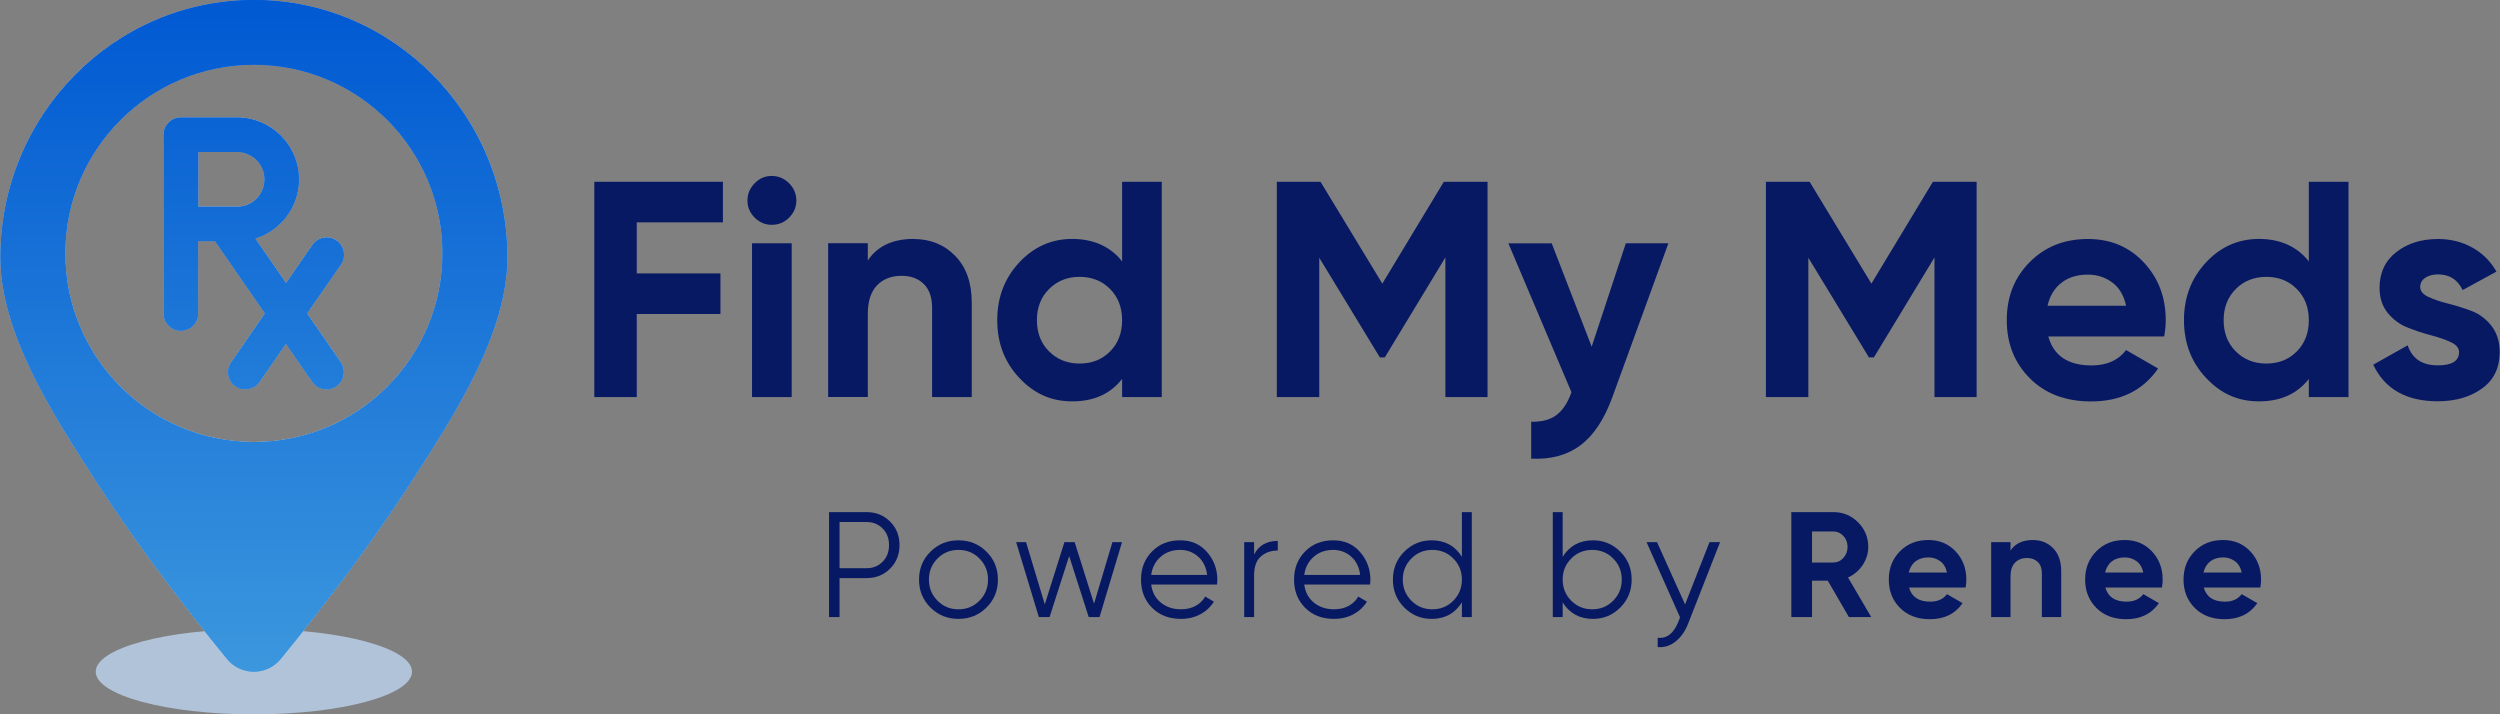 <svg width="266" height="76" viewBox="0 0 266 76" fill="none" xmlns="http://www.w3.org/2000/svg">
<rect x="0" y="0" width="266" height="76" fill="#808080" stroke="none"/>
<g clip-path="url(#clip0_4511_7500)">
<path d="M27.011 0C12.122 0 0.05 12.256 0.05 27.368C0.05 35.427 5.611 44.004 9.76 50.483C11.619 53.388 13.582 56.228 15.489 58.869C18.816 63.465 21.976 67.447 24.146 70.096C24.888 71.005 25.95 71.46 27.011 71.46C28.072 71.46 29.133 71.005 29.875 70.096C32.046 67.447 35.205 63.457 38.532 58.869C40.44 56.228 42.402 53.388 44.261 50.483C48.403 44.004 53.972 35.427 53.972 27.368C53.972 12.256 41.9 0 27.011 0ZM27.011 47.028C15.928 47.028 6.936 38.044 6.936 26.953C6.936 15.862 15.92 6.878 27.011 6.878C38.102 6.878 47.086 15.862 47.086 26.953C47.086 38.044 38.102 47.028 27.011 47.028Z" fill="white"/>
<path d="M36.267 38.554L32.66 33.344L36.267 28.134C36.841 27.304 36.626 26.155 35.796 25.589C35.397 25.309 34.91 25.206 34.431 25.293C33.953 25.381 33.53 25.652 33.25 26.051L30.434 30.129L27.146 25.365C29.867 24.535 31.806 22.006 31.806 19.078C31.806 15.447 28.854 12.495 25.224 12.495H19.247C18.234 12.495 17.412 13.317 17.412 14.322V33.344C17.412 34.358 18.234 35.179 19.247 35.179C20.261 35.179 21.075 34.358 21.075 33.344V25.652H22.886L28.2 33.344L24.593 38.554C24.019 39.384 24.234 40.533 25.056 41.1C25.854 41.658 27.051 41.435 27.601 40.637L30.418 36.56L33.234 40.629C33.578 41.124 34.136 41.419 34.742 41.419C35.117 41.419 35.477 41.307 35.78 41.092C36.179 40.813 36.45 40.398 36.538 39.911C36.626 39.432 36.522 38.946 36.243 38.539M25.232 21.99H21.09V16.157H25.232C26.843 16.157 28.152 17.466 28.152 19.078C28.152 20.69 26.843 21.998 25.232 21.998" fill="white"/>
<path d="M76.911 23.658H67.751V29.091H76.656V33.408H67.751V42.249H63.235V19.341H76.919V23.658H76.911Z" fill="#081964"/>
<path d="M82.114 23.921C81.411 23.921 80.813 23.666 80.294 23.155C79.784 22.644 79.528 22.038 79.528 21.336C79.528 20.634 79.784 20.027 80.294 19.501C80.805 18.974 81.411 18.719 82.114 18.719C82.816 18.719 83.446 18.982 83.965 19.501C84.475 20.027 84.731 20.634 84.731 21.336C84.731 22.038 84.475 22.636 83.965 23.155C83.454 23.666 82.832 23.921 82.114 23.921ZM80.015 42.249V25.884H84.236V42.249H80.015Z" fill="#081964"/>
<path d="M97.202 25.429C98.99 25.429 100.466 26.027 101.639 27.232C102.812 28.437 103.394 30.089 103.394 32.203V42.249H99.173V32.722C99.173 31.629 98.878 30.799 98.287 30.216C97.697 29.634 96.915 29.347 95.934 29.347C94.841 29.347 93.971 29.682 93.317 30.36C92.662 31.038 92.335 32.052 92.335 33.4V42.241H88.114V25.876H92.335V27.711C93.356 26.187 94.984 25.421 97.21 25.421L97.202 25.429Z" fill="#081964"/>
<path d="M119.391 19.341H123.612V42.249H119.391V40.318C118.147 41.914 116.383 42.704 114.093 42.704C111.803 42.704 110.008 41.866 108.444 40.198C106.88 38.531 106.106 36.48 106.106 34.062C106.106 31.645 106.888 29.594 108.444 27.927C110 26.259 111.883 25.421 114.093 25.421C116.304 25.421 118.155 26.219 119.391 27.815V19.341ZM111.62 37.39C112.482 38.251 113.567 38.682 114.875 38.682C116.184 38.682 117.261 38.251 118.115 37.39C118.969 36.528 119.391 35.419 119.391 34.07C119.391 32.722 118.969 31.613 118.115 30.751C117.261 29.889 116.184 29.458 114.875 29.458C113.567 29.458 112.482 29.889 111.62 30.751C110.758 31.613 110.327 32.722 110.327 34.07C110.327 35.419 110.758 36.528 111.62 37.39Z" fill="#081964"/>
<path d="M158.274 19.341V42.249H153.789V27.392L147.342 38.028H146.816L140.369 27.424V42.249H135.853V19.341H140.504L147.079 30.177L153.622 19.341H158.266H158.274Z" fill="#081964"/>
<path d="M173.002 25.884H177.518L171.558 42.249C170.704 44.602 169.579 46.31 168.167 47.371C166.755 48.432 165.007 48.903 162.917 48.8V44.874C164.05 44.898 164.951 44.658 165.614 44.156C166.276 43.653 166.811 42.847 167.202 41.73L160.491 25.892H165.103L169.356 36.887L172.986 25.892L173.002 25.884Z" fill="#081964"/>
<path d="M210.313 19.341V42.249H205.828V27.392L199.381 38.028H198.855L192.408 27.424V42.249H187.892V19.341H192.543L199.118 30.177L205.661 19.341H210.305H210.313Z" fill="#081964"/>
<path d="M217.94 35.802C218.506 37.852 220.046 38.882 222.552 38.882C224.164 38.882 225.384 38.339 226.214 37.246L229.621 39.209C228.009 41.547 225.632 42.712 222.488 42.712C219.783 42.712 217.613 41.89 215.977 40.254C214.341 38.618 213.52 36.552 213.52 34.071C213.52 31.589 214.325 29.546 215.945 27.903C217.565 26.259 219.631 25.429 222.161 25.429C224.562 25.429 226.541 26.259 228.097 27.919C229.653 29.578 230.435 31.629 230.435 34.071C230.435 34.613 230.379 35.196 230.267 35.802H217.932H217.94ZM217.868 32.531H226.214C225.975 31.421 225.48 30.592 224.722 30.041C223.964 29.491 223.11 29.219 222.153 29.219C221.02 29.219 220.078 29.506 219.336 30.089C218.594 30.663 218.099 31.477 217.86 32.531H217.868Z" fill="#081964"/>
<path d="M245.659 19.341H249.88V42.249H245.659V40.318C244.414 41.914 242.651 42.704 240.361 42.704C238.071 42.704 236.276 41.866 234.712 40.198C233.148 38.531 232.374 36.48 232.374 34.062C232.374 31.645 233.156 29.594 234.712 27.927C236.268 26.259 238.151 25.421 240.361 25.421C242.571 25.421 244.422 26.219 245.659 27.815V19.341ZM237.887 37.39C238.749 38.251 239.834 38.682 241.143 38.682C242.451 38.682 243.529 38.251 244.382 37.39C245.236 36.528 245.659 35.419 245.659 34.07C245.659 32.722 245.236 31.613 244.382 30.751C243.529 29.889 242.451 29.458 241.143 29.458C239.834 29.458 238.749 29.889 237.887 30.751C237.026 31.613 236.595 32.722 236.595 34.07C236.595 35.419 237.026 36.528 237.887 37.39Z" fill="#081964"/>
<path d="M257.509 30.528C257.509 30.967 257.796 31.318 258.378 31.589C258.953 31.86 259.663 32.1 260.493 32.307C261.322 32.515 262.152 32.778 262.982 33.089C263.812 33.408 264.514 33.935 265.097 34.677C265.671 35.419 265.966 36.344 265.966 37.462C265.966 39.145 265.336 40.438 264.083 41.339C262.831 42.241 261.267 42.696 259.384 42.696C256.024 42.696 253.734 41.395 252.514 38.802L256.176 36.743C256.655 38.164 257.724 38.874 259.384 38.874C260.892 38.874 261.642 38.403 261.642 37.469C261.642 37.031 261.354 36.68 260.772 36.408C260.197 36.137 259.487 35.89 258.657 35.674C257.828 35.459 256.998 35.179 256.168 34.852C255.338 34.525 254.636 34.007 254.054 33.297C253.479 32.586 253.184 31.701 253.184 30.631C253.184 29.02 253.782 27.743 254.971 26.817C256.16 25.892 257.636 25.429 259.408 25.429C260.74 25.429 261.953 25.732 263.038 26.331C264.123 26.929 264.993 27.791 265.623 28.9L262.025 30.863C261.498 29.754 260.628 29.195 259.408 29.195C258.865 29.195 258.41 29.315 258.051 29.554C257.692 29.794 257.509 30.121 257.509 30.536V30.528Z" fill="#081964"/>
<path d="M92.2 54.489C93.197 54.489 94.035 54.824 94.705 55.494C95.375 56.164 95.71 57.002 95.71 57.999C95.71 58.997 95.375 59.834 94.705 60.505C94.035 61.175 93.197 61.51 92.2 61.51H89.327V65.659H88.21V54.489H92.2ZM92.2 60.457C92.894 60.457 93.46 60.225 93.915 59.763C94.37 59.3 94.593 58.709 94.593 57.999C94.593 57.289 94.37 56.699 93.915 56.236C93.46 55.773 92.894 55.542 92.2 55.542H89.327V60.457H92.2Z" fill="#081964"/>
<path d="M104.958 64.646C104.144 65.452 103.155 65.85 101.982 65.85C100.809 65.85 99.82 65.452 99.006 64.646C98.192 63.84 97.785 62.85 97.785 61.669C97.785 60.489 98.192 59.499 99.006 58.693C99.82 57.888 100.809 57.489 101.982 57.489C103.155 57.489 104.144 57.888 104.958 58.693C105.772 59.499 106.179 60.489 106.179 61.669C106.179 62.85 105.772 63.84 104.958 64.646ZM99.748 63.912C100.354 64.526 101.096 64.829 101.982 64.829C102.868 64.829 103.61 64.526 104.216 63.912C104.823 63.297 105.126 62.555 105.126 61.669C105.126 60.784 104.823 60.042 104.216 59.427C103.61 58.813 102.868 58.51 101.982 58.51C101.096 58.51 100.354 58.813 99.748 59.427C99.142 60.042 98.838 60.784 98.838 61.669C98.838 62.555 99.142 63.297 99.748 63.912Z" fill="#081964"/>
<path d="M118.362 57.68H119.384L116.99 65.659H115.841L113.758 59.164L111.676 65.659H110.535L108.117 57.68H109.17L111.165 64.303L113.256 57.68H114.341L116.407 64.231L118.362 57.68Z" fill="#081964"/>
<path d="M125.567 57.489C126.748 57.489 127.706 57.903 128.432 58.741C129.158 59.579 129.525 60.56 129.525 61.701C129.525 61.821 129.517 61.981 129.493 62.196H122.487C122.591 63.002 122.934 63.648 123.517 64.119C124.099 64.59 124.809 64.829 125.663 64.829C126.27 64.829 126.796 64.701 127.235 64.454C127.674 64.207 128.009 63.88 128.232 63.473L129.158 64.015C128.807 64.582 128.328 65.029 127.722 65.356C127.115 65.683 126.421 65.85 125.647 65.85C124.394 65.85 123.373 65.46 122.583 64.67C121.793 63.88 121.402 62.882 121.402 61.669C121.402 60.457 121.793 59.483 122.567 58.685C123.341 57.888 124.347 57.489 125.567 57.489ZM125.567 58.51C124.738 58.51 124.043 58.757 123.485 59.252C122.926 59.747 122.591 60.385 122.487 61.175H128.44C128.336 60.337 128.009 59.683 127.466 59.212C126.924 58.741 126.293 58.51 125.567 58.51Z" fill="#081964"/>
<path d="M133.435 59.005C133.922 58.039 134.768 57.553 135.956 57.553V58.574C135.23 58.574 134.632 58.789 134.153 59.212C133.674 59.635 133.435 60.305 133.435 61.223V65.659H132.382V57.68H133.435V59.005Z" fill="#081964"/>
<path d="M141.853 57.489C143.033 57.489 143.991 57.903 144.717 58.741C145.443 59.579 145.81 60.56 145.81 61.701C145.81 61.821 145.802 61.981 145.778 62.196H138.773C138.876 63.002 139.219 63.648 139.802 64.119C140.384 64.59 141.095 64.829 141.948 64.829C142.555 64.829 143.081 64.701 143.52 64.454C143.959 64.207 144.294 63.88 144.518 63.473L145.443 64.015C145.092 64.582 144.613 65.029 144.007 65.356C143.4 65.683 142.706 65.85 141.932 65.85C140.68 65.85 139.658 65.46 138.868 64.67C138.078 63.88 137.688 62.882 137.688 61.669C137.688 60.457 138.078 59.483 138.852 58.685C139.626 57.888 140.632 57.489 141.853 57.489ZM141.853 58.51C141.023 58.51 140.329 58.757 139.77 59.252C139.211 59.747 138.876 60.385 138.773 61.175H144.725C144.621 60.337 144.294 59.683 143.752 59.212C143.209 58.741 142.579 58.51 141.853 58.51Z" fill="#081964"/>
<path d="M155.545 54.489H156.598V65.659H155.545V64.095C154.811 65.268 153.734 65.851 152.321 65.851C151.18 65.851 150.215 65.444 149.409 64.638C148.603 63.832 148.204 62.843 148.204 61.67C148.204 60.497 148.603 59.507 149.409 58.701C150.215 57.896 151.18 57.489 152.321 57.489C153.734 57.489 154.811 58.071 155.545 59.244V54.489ZM150.167 63.912C150.773 64.526 151.515 64.829 152.401 64.829C153.287 64.829 154.029 64.526 154.635 63.912C155.242 63.297 155.545 62.555 155.545 61.67C155.545 60.784 155.242 60.042 154.635 59.428C154.029 58.813 153.287 58.51 152.401 58.51C151.515 58.51 150.773 58.813 150.167 59.428C149.561 60.042 149.257 60.784 149.257 61.67C149.257 62.555 149.561 63.297 150.167 63.912Z" fill="#081964"/>
<path d="M169.492 57.489C170.633 57.489 171.598 57.896 172.404 58.701C173.21 59.507 173.609 60.497 173.609 61.67C173.609 62.843 173.21 63.832 172.404 64.638C171.598 65.444 170.633 65.851 169.492 65.851C168.079 65.851 167.002 65.268 166.268 64.095V65.659H165.215V54.489H166.268V59.244C167.002 58.071 168.079 57.489 169.492 57.489ZM167.178 63.912C167.784 64.526 168.526 64.829 169.412 64.829C170.297 64.829 171.04 64.526 171.646 63.912C172.252 63.297 172.556 62.555 172.556 61.67C172.556 60.784 172.252 60.042 171.646 59.428C171.04 58.813 170.297 58.51 169.412 58.51C168.526 58.51 167.784 58.813 167.178 59.428C166.571 60.042 166.268 60.784 166.268 61.67C166.268 62.555 166.571 63.297 167.178 63.912Z" fill="#081964"/>
<path d="M181.9 57.68H183.017L179.602 66.393C179.291 67.183 178.852 67.798 178.285 68.252C177.719 68.707 177.08 68.907 176.378 68.851V67.861C177.336 67.965 178.062 67.415 178.557 66.202L178.756 65.683L175.189 57.68H176.307L179.291 64.311L181.892 57.68H181.9Z" fill="#081964"/>
<path d="M196.725 65.659L194.474 61.781H192.799V65.659H190.597V54.489H195.065C196.094 54.489 196.972 54.848 197.698 55.574C198.424 56.3 198.783 57.169 198.783 58.191C198.783 58.885 198.584 59.523 198.193 60.114C197.802 60.704 197.275 61.151 196.629 61.446L199.102 65.659H196.725ZM192.799 56.547V59.85H195.065C195.48 59.85 195.839 59.691 196.134 59.364C196.429 59.037 196.581 58.646 196.581 58.191C196.581 57.736 196.429 57.345 196.134 57.026C195.839 56.707 195.48 56.547 195.065 56.547H192.799Z" fill="#081964"/>
<path d="M203.123 62.516C203.402 63.513 204.152 64.016 205.373 64.016C206.163 64.016 206.754 63.752 207.16 63.218L208.82 64.175C208.03 65.316 206.873 65.883 205.341 65.883C204.025 65.883 202.964 65.484 202.166 64.686C201.368 63.888 200.969 62.883 200.969 61.67C200.969 60.457 201.36 59.468 202.15 58.662C202.94 57.856 203.945 57.457 205.182 57.457C206.355 57.457 207.32 57.864 208.078 58.67C208.836 59.475 209.219 60.481 209.219 61.67C209.219 61.933 209.195 62.22 209.139 62.516H203.123ZM203.091 60.92H207.16C207.041 60.377 206.801 59.97 206.434 59.707C206.067 59.444 205.652 59.308 205.182 59.308C204.631 59.308 204.168 59.452 203.809 59.731C203.45 60.01 203.211 60.409 203.091 60.92Z" fill="#081964"/>
<path d="M216.297 57.457C217.166 57.457 217.892 57.752 218.459 58.334C219.026 58.917 219.313 59.731 219.313 60.76V65.659H217.254V61.015C217.254 60.481 217.111 60.074 216.823 59.795C216.536 59.515 216.153 59.372 215.674 59.372C215.14 59.372 214.717 59.539 214.398 59.866C214.079 60.194 213.919 60.688 213.919 61.35V65.659H211.86V57.68H213.919V58.574C214.422 57.832 215.212 57.457 216.297 57.457Z" fill="#081964"/>
<path d="M224.013 62.516C224.292 63.513 225.042 64.016 226.263 64.016C227.053 64.016 227.643 63.752 228.05 63.218L229.71 64.175C228.92 65.316 227.763 65.883 226.231 65.883C224.914 65.883 223.853 65.484 223.055 64.686C222.257 63.888 221.858 62.883 221.858 61.67C221.858 60.457 222.249 59.468 223.039 58.662C223.829 57.856 224.835 57.457 226.071 57.457C227.244 57.457 228.21 57.864 228.968 58.67C229.726 59.475 230.109 60.481 230.109 61.67C230.109 61.933 230.085 62.22 230.029 62.516H224.013ZM223.981 60.92H228.05C227.93 60.377 227.691 59.97 227.324 59.707C226.957 59.444 226.542 59.308 226.071 59.308C225.521 59.308 225.058 59.452 224.699 59.731C224.34 60.01 224.101 60.409 223.981 60.92Z" fill="#081964"/>
<path d="M234.481 62.516C234.761 63.513 235.511 64.016 236.732 64.016C237.521 64.016 238.112 63.752 238.519 63.218L240.179 64.175C239.389 65.316 238.232 65.883 236.7 65.883C235.383 65.883 234.322 65.484 233.524 64.686C232.726 63.888 232.327 62.883 232.327 61.67C232.327 60.457 232.718 59.468 233.508 58.662C234.298 57.856 235.303 57.457 236.54 57.457C237.713 57.457 238.678 57.864 239.436 58.67C240.194 59.475 240.577 60.481 240.577 61.67C240.577 61.933 240.554 62.22 240.498 62.516H234.481ZM234.45 60.92H238.519C238.399 60.377 238.16 59.97 237.793 59.707C237.426 59.444 237.011 59.308 236.54 59.308C235.99 59.308 235.527 59.452 235.168 59.731C234.809 60.01 234.569 60.409 234.45 60.92Z" fill="#081964"/>
<g opacity="0.75">
<path d="M43.839 71.468C43.839 73.973 36.307 76.008 27.011 76.008C17.716 76.008 10.184 73.973 10.184 71.468C10.184 68.963 17.716 66.928 27.011 66.928C36.307 66.928 43.839 68.963 43.839 71.468Z" fill="#C2D9F5"/>
</g>
<path d="M27.011 0C12.122 0 0.05 12.264 0.05 27.376C0.05 35.427 5.611 44.012 9.76 50.491C11.619 53.395 13.582 56.236 15.489 58.877C18.816 63.473 21.976 67.454 24.146 70.103C24.888 71.013 25.95 71.468 27.011 71.468C28.072 71.468 29.133 71.013 29.875 70.103C32.046 67.454 35.205 63.465 38.532 58.877C40.44 56.236 42.402 53.395 44.261 50.491C48.403 44.012 53.972 35.435 53.972 27.376C53.972 12.264 41.9 0 27.011 0ZM27.011 47.036C15.928 47.036 6.936 38.052 6.936 26.961C6.936 15.87 15.92 6.886 27.011 6.886C38.102 6.886 47.086 15.87 47.086 26.961C47.086 38.052 38.102 47.036 27.011 47.036Z" fill="url(#paint0_linear_4511_7500)"/>
<path d="M36.267 38.563L32.66 33.352L36.267 28.142C36.841 27.312 36.626 26.163 35.796 25.597C35.397 25.317 34.91 25.214 34.431 25.302C33.953 25.389 33.53 25.66 33.25 26.059L30.434 30.137L27.146 25.373C29.867 24.544 31.806 22.014 31.806 19.086C31.806 15.455 28.854 12.503 25.224 12.503H19.247C18.234 12.503 17.412 13.325 17.412 14.33V33.352C17.412 34.366 18.234 35.188 19.247 35.188C20.261 35.188 21.075 34.366 21.075 33.352V25.66H22.886L28.2 33.352L24.593 38.563C24.019 39.392 24.234 40.541 25.056 41.108C25.854 41.666 27.051 41.443 27.601 40.645L30.418 36.568L33.234 40.637C33.578 41.132 34.136 41.427 34.742 41.427C35.117 41.427 35.477 41.315 35.78 41.1C36.179 40.821 36.45 40.406 36.538 39.919C36.626 39.44 36.522 38.954 36.243 38.547M25.232 21.998H21.09V16.166H25.232C26.843 16.166 28.152 17.474 28.152 19.086C28.152 20.698 26.843 22.006 25.232 22.006" fill="url(#paint1_linear_4511_7500)"/>
<path d="M27.011 0C12.122 0 0.05 12.264 0.05 27.376C0.05 35.427 5.611 44.012 9.76 50.491C11.619 53.395 13.582 56.236 15.489 58.877C18.816 63.473 21.976 67.454 24.146 70.103C24.888 71.013 25.95 71.468 27.011 71.468C28.072 71.468 29.133 71.013 29.875 70.103C32.046 67.454 35.205 63.465 38.532 58.877C40.44 56.236 42.402 53.395 44.261 50.491C48.403 44.012 53.972 35.435 53.972 27.376C53.972 12.264 41.9 0 27.011 0ZM27.011 47.036C15.928 47.036 6.936 38.052 6.936 26.961C6.936 15.87 15.92 6.886 27.011 6.886C38.102 6.886 47.086 15.87 47.086 26.961C47.086 38.052 38.102 47.036 27.011 47.036Z" fill="url(#paint2_linear_4511_7500)"/>
<path d="M36.267 38.563L32.66 33.352L36.267 28.142C36.841 27.312 36.626 26.163 35.796 25.597C35.397 25.317 34.91 25.214 34.431 25.302C33.953 25.389 33.53 25.66 33.25 26.059L30.434 30.137L27.146 25.373C29.867 24.544 31.806 22.014 31.806 19.086C31.806 15.455 28.854 12.503 25.224 12.503H19.247C18.234 12.503 17.412 13.325 17.412 14.33V33.352C17.412 34.366 18.234 35.188 19.247 35.188C20.261 35.188 21.075 34.366 21.075 33.352V25.66H22.886L28.2 33.352L24.593 38.563C24.019 39.392 24.234 40.541 25.056 41.108C25.854 41.666 27.051 41.443 27.601 40.645L30.418 36.568L33.234 40.637C33.578 41.132 34.136 41.427 34.742 41.427C35.117 41.427 35.477 41.315 35.78 41.1C36.179 40.821 36.45 40.406 36.538 39.919C36.626 39.44 36.522 38.954 36.243 38.547M25.232 21.998H21.09V16.166H25.232C26.843 16.166 28.152 17.474 28.152 19.086C28.152 20.698 26.843 22.006 25.232 22.006" fill="url(#paint3_linear_4511_7500)"/>
</g>
<defs>
<linearGradient id="paint0_linear_4511_7500" x1="27.011" y1="71.675" x2="27.011" y2="1.404" gradientUnits="userSpaceOnUse">
<stop stop-color="#3C97DE"/>
<stop offset="1" stop-color="#015AD2"/>
</linearGradient>
<linearGradient id="paint1_linear_4511_7500" x1="27.011" y1="71.675" x2="27.011" y2="1.404" gradientUnits="userSpaceOnUse">
<stop stop-color="#3C97DE"/>
<stop offset="1" stop-color="#015AD2"/>
</linearGradient>
<linearGradient id="paint2_linear_4511_7500" x1="27.011" y1="71.675" x2="27.011" y2="1.404" gradientUnits="userSpaceOnUse">
<stop stop-color="#3C97DE"/>
<stop offset="1" stop-color="#015AD2"/>
</linearGradient>
<linearGradient id="paint3_linear_4511_7500" x1="27.011" y1="71.675" x2="27.011" y2="1.404" gradientUnits="userSpaceOnUse">
<stop stop-color="#3C97DE"/>
<stop offset="1" stop-color="#015AD2"/>
</linearGradient>
<clipPath id="clip0_4511_7500">
<rect width="265.9" height="76" fill="white" transform="translate(0.05)"/>
</clipPath>
</defs>
</svg>
